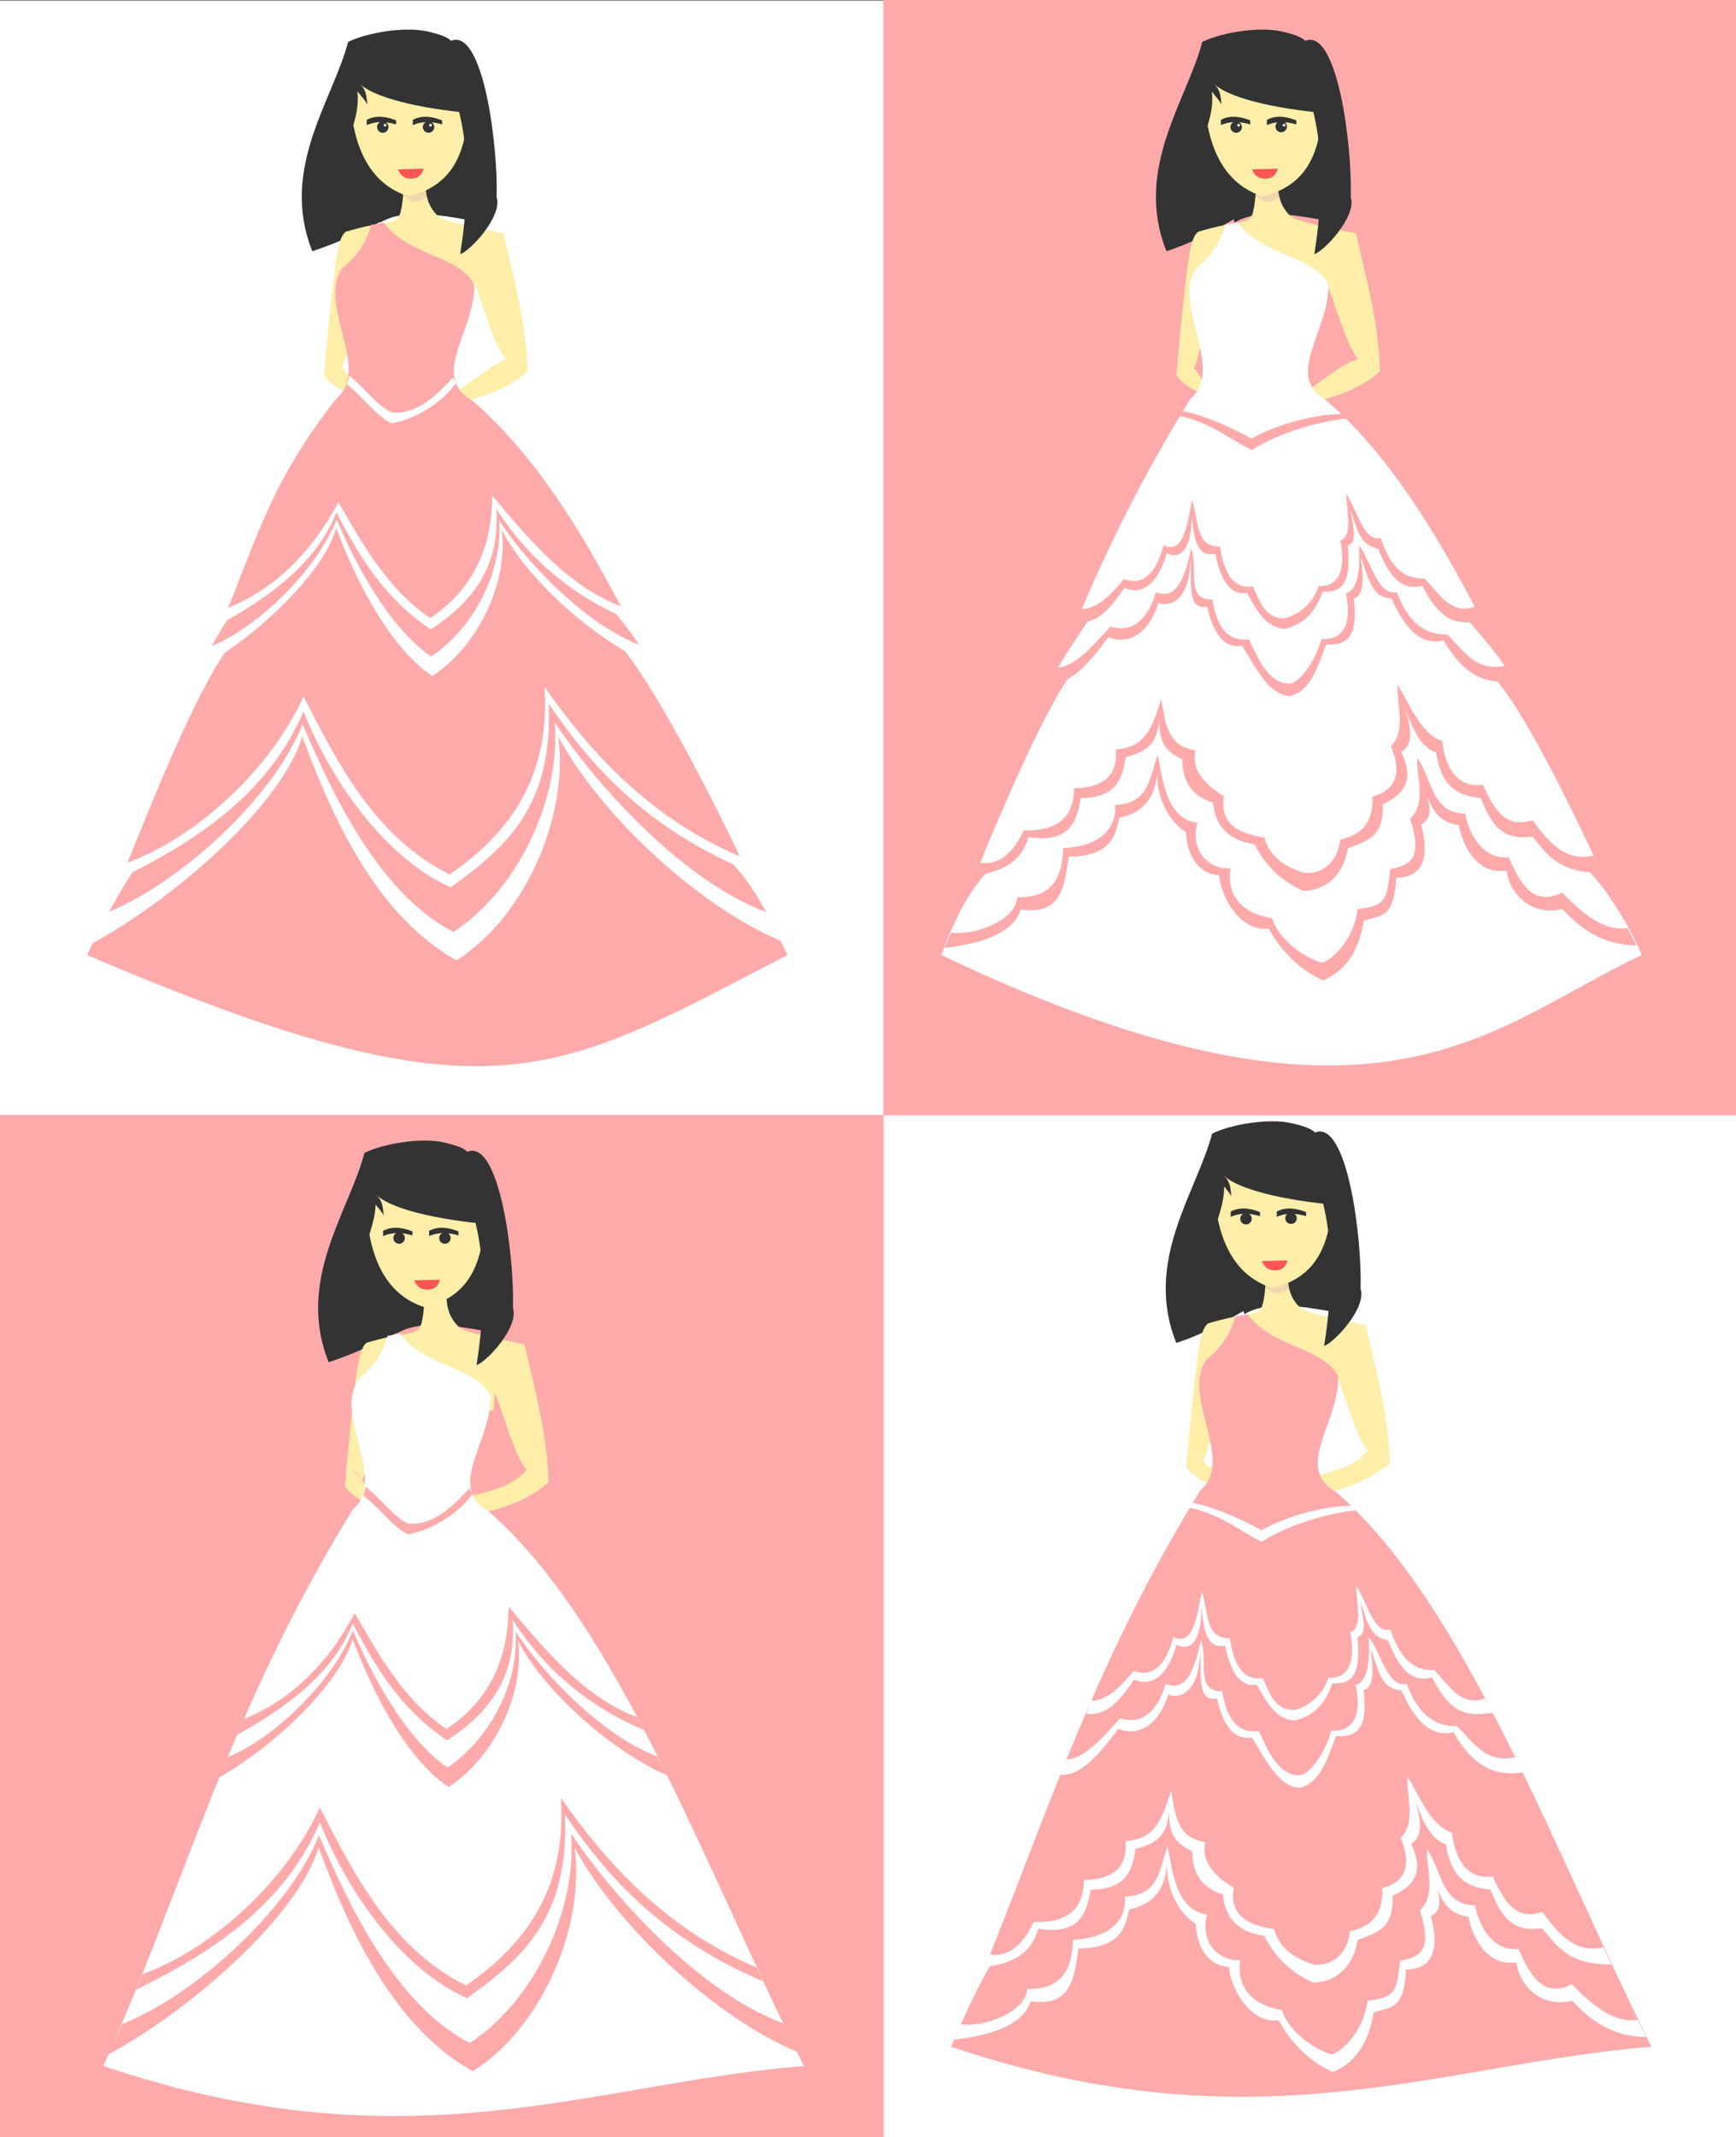 <?xml version="1.0" encoding="UTF-8" standalone="no"?>
<!-- Created with Inkscape (http://www.inkscape.org/) -->

<svg
   xmlns:dc="http://purl.org/dc/elements/1.1/"
   xmlns:cc="http://creativecommons.org/ns#"
   xmlns:rdf="http://www.w3.org/1999/02/22-rdf-syntax-ns#"
   xmlns:svg="http://www.w3.org/2000/svg"
   xmlns="http://www.w3.org/2000/svg"
   xmlns:sodipodi="http://sodipodi.sourceforge.net/DTD/sodipodi-0.dtd"
   xmlns:inkscape="http://www.inkscape.org/namespaces/inkscape"
   width="572.204"
   height="704.27"
   id="svg2"
   version="1.1"
   inkscape:version="0.91 r13725"
   sodipodi:docname="222-1004 desain baju nikah.svg"
   inkscape:export-filename="D:\0. Vexagrafi\vector nesia\mpu\222-1004 desain baju nikah.png"
   inkscape:export-xdpi="233.31561"
   inkscape:export-ydpi="233.31561">
  <rect width="100%" height="100%" fill="#808080" stroke="none"/>
  <defs
     id="defs4" />
  <sodipodi:namedview
     id="base"
     pagecolor="#ffffff"
     bordercolor="#666666"
     borderopacity="1.0"
     inkscape:pageopacity="0.0"
     inkscape:pageshadow="2"
     inkscape:zoom="0.7"
     inkscape:cx="235.66506"
     inkscape:cy="317.40186"
     inkscape:document-units="px"
     inkscape:current-layer="layer1"
     showgrid="false"
     inkscape:window-width="1366"
     inkscape:window-height="706"
     inkscape:window-x="-8"
     inkscape:window-y="-8"
     inkscape:window-maximized="1"
     fit-margin-top="0"
     fit-margin-left="0"
     fit-margin-right="0"
     fit-margin-bottom="0" />
  <g
     inkscape:label="Layer 1"
     inkscape:groupmode="layer"
     id="layer1"
     transform="translate(-96.723,-17.966)">
    <rect
       ry="0"
       y="18.237"
       x="96.723"
       height="703.998"
       width="572.573"
       id="rect3075"
       style="fill:#ffffff;fill-opacity:1;fill-rule:evenodd;stroke:none" />
    <rect
       style="fill:#ffaaaa;fill-opacity:1;fill-rule:evenodd;stroke:none"
       id="rect3222"
       width="281.054"
       height="367.561"
       x="387.873"
       y="17.966"
       ry="0" />
    <path
       style="fill:#333333;stroke:none"
       d="m 493.006,31.789 c -5.045,19.244 -22.677,41.9 -11.799,68.978 19.972,-6.56 27.923,-17.312 38.945,-15.786 l 2.375,-55.22 c -5.571,-3.949 -22.374,-1.59 -29.521,2.028 z"
       id="path3024-7-4"
       inkscape:connector-curvature="0"
       sodipodi:nodetypes="ccccc" />
    <path
       sodipodi:nodetypes="ccccc"
       inkscape:connector-curvature="0"
       id="path3028-9-0"
       d="m 493.344,44.295 c 0.615,20.394 1.573,21.564 10.338,46.978 8.796,-5.305 23.043,-1.625 30.835,-0.546 l -2.019,-50.488 c -5.571,-3.949 -32.007,0.438 -39.154,4.056 z"
       style="fill:#333333;stroke:none" />
    <path
       style="fill:#ffeeaa;fill-opacity:1;stroke:none"
       d="m 511.195,77.842 6.929,-2.197 c -0.725,6.491 0.775,10.553 4.025,13.611 2.089,1.966 18.084,4.828 21.493,5.654 3.382,14.646 7.589,29.777 7.943,45.459 -5.623,5.051 -13.566,8.282 -22.645,10.309 -2.366,1.996 -4.732,3.181 -7.098,4.056 -3.241,0.329 -6.553,0.798 -9.252,0.042 l -4.605,-3.591 c 2.624,-2.849 4.513,-6.131 9.464,-7.605 2.412,0.298 4.798,3.651 7.098,4.732 6.544,-2.875 12.202,-9.547 19.772,-11.998 -4.295,-5.699 -7.001,-16.956 -10.478,-25.518 l -0.338,5.746 -21.631,3.887 -17.744,-7.267 -1.183,-3.718 c -0.406,10.363 1.095,21.848 -2.788,30.165 -0.381,-1.073 -2.053,-2.429 -3.464,-3.295 1.441,0.421 4.947,4.048 6.385,7.041 l 6.458,-0.789 c 3.943,3.111 7.886,5.448 11.829,7.436 l 0.169,4.901 c -3.928,1.281 -8.015,1.53 -12.168,1.352 -1.681,-1.317 -3.669,-2.532 -4.732,-4.056 0,0 1.859,-3.887 1.183,-4.225 -7.267,-0.507 -11.323,-6.253 -11.323,-6.253 0.847,-9.726 1.239,-16.255 3.887,-37.854 0.762,-4.501 1.38,-7.98 3.249,-9.53 1.949,-0.576 5.673,-1.617 9.256,-2.299 4.241,-0.613 7.647,-1.097 8.435,-3.005 1.257,-3.042 1.08,-7.974 1.873,-11.19 z"
       id="path2996-1"
       inkscape:connector-curvature="0"
       sodipodi:nodetypes="cccccccccccccccccccccccccccccccc" />
    <path
       style="fill:#ffffff;stroke:none"
       d="m 504.711,91.319 -4.104,0.776 c -1.486,5.708 -4.727,10.364 -9.399,14.161 -8.723,11.414 9.594,33.368 -2.031,43.019 -16.455,26.696 -27.188,48.802 -37.309,72.68 -0.269,0.634 4.826,-1.689 4.559,-1.055 -2.247,3.608 -10.513,15.255 -12.678,20.655 -0.196,0.488 7.361,-3.273 7.166,-2.785 -8.254,9.393 -24.383,46.679 -32.711,67.507 -0.264,0.65 5.834,-3.24 5.568,-2.589 -8.354,7.584 -13.656,20.713 -16.808,29.013 143.643,68.487 180.543,23.663 230.866,0 -3.314,-8.497 -12.946,-24.498 -19.817,-29.782 -0.377,-0.806 5.879,1.076 5.503,0.268 -9.166,-19.684 -25.592,-53.513 -35.599,-63.249 -0.395,-0.82 6.678,0.99 6.282,0.173 -2.936,-6.059 -11.785,-15.256 -14.517,-18.876 -0.335,-0.65 5.183,0.608 4.846,-0.04 -15.5,-29.842 -30.838,-54.005 -50.421,-71.085 -14.467,-8.179 0.742,-22.984 0.478,-38.239 -4.742,-9.79 -21.62,-9.362 -29.874,-20.553 z"
       id="path3199-7"
       inkscape:connector-curvature="0"
       sodipodi:nodetypes="cccccccccccccccccccccc" />
    <path
       style="fill:#e9c6af;fill-opacity:0.599;stroke:none"
       d="m 510.669,78.436 -0.042,4.225 c 1.297,0.642 2.382,1.773 3.679,1.808 1.492,0.041 2.772,-0.503 4.094,-1.47 l -0.972,-5.661 z"
       id="path3078"
       inkscape:connector-curvature="0"
       sodipodi:nodetypes="cccccc" />
    <path
       style="fill:#ffeeaa;stroke:none"
       d="m 493.542,41.824 39.74,0 c -1.011,16.102 0.593,35.688 -20.308,40.88 -16.863,-5.329 -19.867,-24.182 -19.432,-40.88 z"
       id="path3018-5-9"
       inkscape:connector-curvature="0"
       sodipodi:nodetypes="cccc" />
    <path
       style="fill:#333333;stroke:none"
       d="m 492.269,34.79 c -1.26,10.089 4.317,12.997 7.098,17.575 -0.356,-2.965 -0.399,-4.826 -2.509,-6.76 5.775,5.362 23.711,8.718 39.992,9.942 0.705,-22.456 -19.213,-26.622 -44.58,-20.757 z"
       id="path3022-4-4"
       inkscape:connector-curvature="0"
       sodipodi:nodetypes="ccccc" />
    <path
       style="fill:#ff5555;stroke:none"
       d="m 509.384,73.795 8.513,-0.246 c -0.417,1.476 -1.297,3.275 -4.033,3.28 -2.585,0.068 -3.555,-1.155 -4.48,-3.034 z"
       id="path3053-3-8"
       inkscape:connector-curvature="0"
       sodipodi:nodetypes="cccc" />
    <path
       style="fill:#333333;stroke:none"
       d="m 517.128,28.567 c 17.939,22.87 16.092,52.006 12.826,73.145 3.319,-0.996 14.059,-12.6 11.999,-18.758 0.526,-17.031 -4.438,-55.88 -15.04,-51.543 -1.51,-1.82 -8.907,-3.725 -9.785,-2.844 z"
       id="path3026-2-8"
       inkscape:connector-curvature="0"
       sodipodi:nodetypes="ccccc" />
    <path
       style="fill:#333333;stroke:none"
       d="m 499.138,57.475 c 3.428,-1.874 7.272,-0.801 9.679,0.179 l 0,1.314 c -3.099,-0.875 -6.264,-1.257 -9.679,0.239 z"
       id="path3213-7-2"
       inkscape:connector-curvature="0"
       sodipodi:nodetypes="ccccc" />
    <path
       transform="matrix(0.473,0,0,0.473,322.769,-84.622)"
       sodipodi:type="arc"
       style="fill:#333333;fill-opacity:1;fill-rule:evenodd;stroke:none"
       id="path3215-7-4"
       sodipodi:cx="383.5423"
       sodipodi:cy="305.41751"
       sodipodi:rx="3.9774756"
       sodipodi:ry="3.9774756"
       d="m 387.52,305.418 a 3.977,3.977 0 0 1 -3.977,3.977 3.977,3.977 0 0 1 -3.977,-3.977 3.977,3.977 0 0 1 3.977,-3.977 3.977,3.977 0 0 1 3.977,3.977 z" />
    <path
       sodipodi:nodetypes="ccccc"
       inkscape:connector-curvature="0"
       id="path3217-9-5"
       d="m 514.314,57.475 c 3.428,-1.874 7.272,-0.801 9.679,0.179 l 0,1.314 c -3.099,-0.875 -6.264,-1.257 -9.679,0.239 z"
       style="fill:#333333;stroke:none" />
    <path
       d="m 387.52,305.418 a 3.977,3.977 0 0 1 -3.977,3.977 3.977,3.977 0 0 1 -3.977,-3.977 3.977,3.977 0 0 1 3.977,-3.977 3.977,3.977 0 0 1 3.977,3.977 z"
       sodipodi:ry="3.9774756"
       sodipodi:rx="3.9774756"
       sodipodi:cy="305.41751"
       sodipodi:cx="383.5423"
       id="path3219-3-5"
       style="fill:#333333;fill-opacity:1;fill-rule:evenodd;stroke:none"
       sodipodi:type="arc"
       transform="matrix(0.473,0,0,0.473,337.607,-84.791)" />
    <path
       style="fill:#ffaaaa;stroke:none"
       d="m 486.349,153.438 c 7.579,1.225 18.043,6.31 22.902,9.087 6.657,-3.902 18.891,-7.896 29.559,-8.131 l 2.825,1.434 c -12.842,1.041 -26.534,6.523 -32.205,10.456 -5.295,-2.218 -14.08,-9.663 -24.914,-11.412 z"
       id="path3020"
       inkscape:connector-curvature="0"
       sodipodi:nodetypes="ccccccc" />
    <path
       sodipodi:nodetypes="ccccc"
       inkscape:connector-curvature="0"
       id="path3032"
       d="m 211.467,31.789 c -5.045,19.244 -22.677,41.9 -11.799,68.978 19.972,-6.56 28.401,-15.4 39.423,-13.874 l 1.897,-57.132 c -5.571,-3.949 -22.374,-1.59 -29.521,2.028 z"
       style="fill:#333333;stroke:none" />
    <path
       style="fill:#333333;stroke:none"
       d="m 211.805,44.295 c 0.615,20.394 1.573,21.564 10.338,46.978 8.796,-5.305 23.043,-1.625 30.835,-0.546 l -2.019,-50.488 c -5.571,-3.949 -32.007,0.438 -39.154,4.056 z"
       id="path3034"
       inkscape:connector-curvature="0"
       sodipodi:nodetypes="ccccc" />
    <path
       sodipodi:nodetypes="cccccccccccccccccccccccccccccccc"
       inkscape:connector-curvature="0"
       id="path3848"
       d="m 230.233,77.842 6.929,-2.197 c -0.725,6.491 0.775,10.553 4.025,13.611 2.09,1.966 18.084,4.828 21.493,5.654 3.382,14.646 7.589,29.777 7.943,45.459 -5.623,5.051 -13.566,8.282 -22.645,10.309 -2.366,1.996 -4.732,3.181 -7.098,4.056 -3.241,0.329 -6.553,0.798 -9.252,0.042 l -4.605,-3.591 c 2.624,-2.849 4.513,-6.131 9.464,-7.605 2.412,0.298 4.798,4.158 7.098,5.239 6.533,-2.817 12.47,-8.926 19.772,-12.505 -4.295,-5.699 -7.001,-16.956 -10.478,-25.518 l -0.338,5.746 -21.631,3.887 -17.744,-7.267 -1.183,-3.718 c -0.406,10.363 1.095,21.848 -2.788,30.165 -0.381,-1.073 -2.053,-2.429 -3.464,-3.295 2.072,0.952 5.364,3.851 6.802,6.844 l 6.042,-0.591 c 3.943,3.111 7.886,5.448 11.829,7.436 l 0.169,4.901 c -3.928,1.281 -8.015,1.53 -12.167,1.352 -1.681,-1.317 -3.669,-2.532 -4.732,-4.056 0,0 1.859,-3.887 1.183,-4.225 -7.267,-0.507 -11.323,-6.253 -11.323,-6.253 0.847,-9.726 1.239,-16.255 3.887,-37.854 0.762,-4.501 1.38,-7.98 3.249,-9.53 1.949,-0.576 5.673,-1.617 9.256,-2.299 4.241,-0.613 7.647,-1.097 8.435,-3.005 1.257,-3.042 1.08,-7.974 1.873,-11.19 z"
       style="fill:#ffeeaa;fill-opacity:1;stroke:none" />
    <path
       sodipodi:nodetypes="ccccccccccccccccccccc"
       inkscape:connector-curvature="0"
       id="path3038"
       d="m 223.172,91.319 -4.104,0.776 c -1.486,5.708 -4.727,10.364 -9.399,14.161 -8.723,11.414 9.594,33.368 -2.031,43.019 -22.328,28.382 -26.571,47.532 -36.862,71.654 -0.237,0.555 3.59,-1.997 3.355,-1.443 -2.366,1.706 -7.903,11.397 -9.695,15.816 -0.453,1.116 8.418,-5.655 7.97,-4.54 -11.943,16.434 -26.066,52.953 -35.235,75.322 -0.2,0.489 5.096,-3.085 4.894,-2.596 -2.732,2.195 -13.354,21.882 -16.64,29.215 133.258,56.961 153.432,39.992 230.866,0 -3.974,-7.998 -10.349,-23.283 -20.554,-32.511 -0.363,-0.776 6.371,3.263 6.009,2.486 -9.839,-21.094 -29.468,-59.144 -40.394,-71.715 -0.485,-0.999 9.676,5.863 9.19,4.869 -2.479,-5.065 -9.29,-14.285 -12.751,-17.665 -0.249,-0.482 5.163,2.67 4.914,2.19 -15.478,-29.783 -30.583,-53.191 -50.136,-70.244 -14.467,-8.179 0.742,-22.984 0.478,-38.239 -4.742,-9.79 -21.62,-9.362 -29.874,-20.553 z"
       style="fill:#ffaaaa;stroke:none" />
    <path
       sodipodi:nodetypes="cccccc"
       inkscape:connector-curvature="0"
       id="path3995"
       d="m 229.602,78.436 -0.042,4.225 c 1.297,0.642 2.382,1.773 3.679,1.808 1.492,0.041 2.772,-0.503 4.094,-1.47 l -0.972,-5.661 z"
       style="fill:#e9c6af;fill-opacity:0.599;stroke:none" />
    <path
       sodipodi:nodetypes="cccc"
       inkscape:connector-curvature="0"
       id="path3040"
       d="m 212.003,41.824 39.74,0 c -1.011,16.102 0.593,35.688 -20.308,40.88 -16.863,-5.329 -19.867,-24.182 -19.432,-40.88 z"
       style="fill:#ffeeaa;stroke:none" />
    <path
       sodipodi:nodetypes="ccccc"
       inkscape:connector-curvature="0"
       id="path3042"
       d="m 210.73,34.79 c -1.26,10.089 4.317,12.997 7.098,17.575 -0.356,-2.965 -0.399,-4.826 -2.509,-6.76 5.775,5.362 23.711,8.718 39.992,9.942 0.705,-22.456 -19.213,-26.622 -44.58,-20.757 z"
       style="fill:#333333;stroke:none" />
    <path
       sodipodi:nodetypes="cccc"
       inkscape:connector-curvature="0"
       id="path3044"
       d="m 227.845,73.795 8.513,-0.246 c -0.417,1.476 -1.297,3.275 -4.033,3.28 -2.585,0.068 -3.555,-1.155 -4.48,-3.034 z"
       style="fill:#ff5555;stroke:none" />
    <path
       sodipodi:nodetypes="ccccc"
       inkscape:connector-curvature="0"
       id="path3046"
       d="m 235.589,28.567 c 17.939,22.87 16.092,52.006 12.826,73.145 3.319,-0.996 14.059,-12.6 11.999,-18.758 0.526,-17.031 -4.438,-55.88 -15.04,-51.543 -1.51,-1.82 -8.907,-3.725 -9.785,-2.844 z"
       style="fill:#333333;stroke:none" />
    <path
       sodipodi:nodetypes="ccccc"
       inkscape:connector-curvature="0"
       id="path3048"
       d="m 217.599,57.475 c 3.428,-1.874 7.272,-0.801 9.679,0.179 l 0,1.314 c -3.099,-0.875 -6.264,-1.257 -9.679,0.239 z"
       style="fill:#333333;stroke:none" />
    <path
       d="m 387.52,305.418 a 3.977,3.977 0 0 1 -3.977,3.977 3.977,3.977 0 0 1 -3.977,-3.977 3.977,3.977 0 0 1 3.977,-3.977 3.977,3.977 0 0 1 3.977,3.977 z"
       sodipodi:ry="3.9774756"
       sodipodi:rx="3.9774756"
       sodipodi:cy="305.41751"
       sodipodi:cx="383.5423"
       id="path3050"
       style="fill:#333333;fill-opacity:1;fill-rule:evenodd;stroke:none"
       sodipodi:type="arc"
       transform="matrix(0.473,0,0,0.473,41.475,-84.622)" />
    <path
       style="fill:#333333;stroke:none"
       d="m 232.775,57.475 c 3.428,-1.874 7.272,-0.801 9.679,0.179 l 0,1.314 c -3.099,-0.875 -6.264,-1.257 -9.679,0.239 z"
       id="path3052"
       inkscape:connector-curvature="0"
       sodipodi:nodetypes="ccccc" />
    <path
       transform="matrix(0.473,0,0,0.473,56.566,-84.622)"
       sodipodi:type="arc"
       style="fill:#333333;fill-opacity:1;fill-rule:evenodd;stroke:none"
       id="path3054"
       sodipodi:cx="383.5423"
       sodipodi:cy="305.41751"
       sodipodi:rx="3.9774756"
       sodipodi:ry="3.9774756"
       d="m 387.52,305.418 a 3.977,3.977 0 0 1 -3.977,3.977 3.977,3.977 0 0 1 -3.977,-3.977 3.977,3.977 0 0 1 3.977,-3.977 3.977,3.977 0 0 1 3.977,3.977 z" />
    <path
       sodipodi:nodetypes="ccccccc"
       inkscape:connector-curvature="0"
       id="path3056"
       d="m 211.895,141.788 c 4.552,3.614 9.592,10.337 14.026,12.129 8.95,0.747 15.44,-6.687 20.093,-11.511 l 1.028,1.772 c -4.652,6.729 -14.097,12.232 -21.286,13.264 -4.547,-1.933 -9.303,-8.668 -14.618,-12.699 z"
       style="fill:#ffffff;stroke:none" />
    <path
       sodipodi:nodetypes="ccccccccccc"
       inkscape:connector-curvature="0"
       id="path3062"
       d="m 171.588,218.444 c 15.656,-6.398 27.775,-18.22 36.671,-34.982 8.249,14.283 16.303,28.731 30.25,38.192 13.539,-8.981 20.429,-22.395 20.448,-40.389 12.548,14.916 25.037,29.934 42.417,36.502 l 2.197,4.225 c -17.421,-7.396 -32.147,-19.028 -43.262,-36.333 1.284,18.285 -7.159,30.432 -21.631,39.713 -15.117,-10.048 -23.529,-24.041 -31.095,-38.53 -6.178,15.862 -20.64,27.085 -38.023,36.671 z"
       style="fill:#ffffff;stroke:none" />
    <path
       sodipodi:nodetypes="ccccccccccc"
       inkscape:connector-curvature="0"
       id="path3064"
       d="m 138.296,302.433 c 23.377,-8.451 47.621,-31.052 58.472,-54.923 11.06,21.561 23.359,46.263 48.163,58.641 20.96,-14.395 33.143,-33.241 31.264,-61.851 14.071,20.198 33.983,43.075 64.555,55.937 l 2.028,4.563 c -34.485,-14.822 -51.665,-35.205 -65.231,-54.923 1.457,33.603 -13.551,47.039 -32.278,60.499 -20.52,-9.103 -38.714,-33.327 -48.501,-57.965 -11.365,26.632 -34.382,42.318 -60.499,55.092 z"
       style="fill:#ffffff;stroke:none" />
    <path
       style="fill:#ffaaaa;stroke:none"
       d="m 419.666,302.264 c 6.289,1.026 10.945,-3.119 14.533,-10.647 9.618,0.259 16.372,-2.891 16.561,-13.857 9.025,-0.225 14.558,-3.624 13.688,-12.843 10.448,-0.388 12.447,-8.755 15.04,-16.561 1.348,7.421 1.723,15.559 11.323,16.899 -1.55,6.715 3.312,11.427 9.295,15.04 -1.387,9.482 4.87,12.28 13.35,13.688 1.817,6.463 6.879,9.682 13.181,11.661 5.504,0.525 11,-3.172 11.829,-10.985 8.72,-1.888 10.895,-7.375 10.647,-14.195 7.44,-2.057 9.907,-7.296 6.084,-16.561 5.116,-5.242 1.887,-13.266 2.197,-20.11 4.477,6.617 6.978,15.457 14.702,18.42 1.108,9.62 5.593,15.505 13.35,14.364 3.533,7.304 7.135,14.885 16.392,11.661 5.583,7.614 11.025,13.833 20.11,11.661 l 2.704,5.746 c -14.094,-0.096 -17.711,-5.7 -22.814,-11.998 -10.818,1.722 -14.017,-5.348 -17.068,-12.674 -10.168,-0.915 -13.328,-6.51 -14.702,-15.04 -5.989,-1.676 -8.836,-11.105 -10.647,-15.716 2.63,7.512 3.258,13.422 -0.845,15.547 4.853,10.15 0.194,14.211 -6.084,17.237 0.51,11.355 -5.945,12.263 -11.492,14.533 -1.287,7.828 -6.207,13.857 -14.702,14.026 -6.203,-2.79 -12.052,-7.306 -16.054,-15.378 -8.393,-1.183 -12.956,-5.746 -13.688,-13.688 -7.772,-2.407 -9.991,-7.753 -10.14,-14.195 -3.706,-2.165 -7.815,-3.523 -7.605,-13.519 -0.446,5.297 -1.267,10.468 -10.985,12.674 -1.206,6.757 -2.647,13.374 -14.871,13.519 -1.298,8.07 -3.946,14.99 -17.237,12.843 -2.56,9.088 -9.699,11.562 -17.615,12.615 z"
       id="path3070"
       inkscape:connector-curvature="0"
       sodipodi:nodetypes="ccccccccccccccccccccccccccccccccccc" />
    <path
       sodipodi:nodetypes="ccccccccccccccccccccccccccccccccccc"
       inkscape:connector-curvature="0"
       id="path3072"
       d="m 410.196,325.319 c 6.755,1.026 21.22,-3.457 21.863,-11.661 10.331,0.259 14.882,-5.257 15.085,-16.223 9.694,-0.225 18.003,-4.976 17.069,-14.195 11.223,-0.388 11.342,-8.755 14.127,-16.561 1.448,7.421 2.696,21.135 13.007,22.476 -2.343,9.089 3.469,15.285 10.998,15.04 -1.49,9.482 4.555,14.984 13.664,16.392 1.952,6.463 9.755,12.724 16.524,14.702 5.574,-2.348 10.802,-9.932 11.692,-17.744 9.581,-0.966 9.61,-3.528 10.76,-13.181 7.91,-1.403 10.305,-4.612 6.535,-16.561 5.495,-5.242 2.027,-13.266 2.36,-20.11 4.809,6.617 4.622,18.329 15.792,18.42 1.861,9.495 7.665,15.197 14.34,14.364 3.662,8.446 8.014,16.437 17.607,11.661 7.012,7.209 14.109,12.928 21.601,11.661 l 2.904,5.746 c -11.907,-0.275 -18.371,-5.761 -24.505,-11.998 -10.494,2.522 -17.401,-5.368 -18.334,-12.674 -8.869,1.438 -14.013,-6.566 -15.792,-15.04 -9.475,-1 -10.336,-10.767 -12.281,-15.378 2.825,7.512 4.345,13.084 -0.063,15.209 3.251,12.439 -0.536,17.586 -8.225,17.575 -0.67,13.476 -4.927,12.223 -10.653,14.195 -1.383,7.828 -4.47,15.885 -13.426,19.603 -6.662,-2.79 -13.622,-8.996 -17.92,-17.068 -9.015,1.183 -15.606,-9.633 -16.393,-17.575 -7.503,-0.379 -10.732,-7.753 -10.891,-14.195 -3.98,-2.165 -9.746,-9.607 -9.52,-19.603 -0.479,5.297 -2.036,12.665 -12.475,14.871 -1.295,6.757 -3.519,12.698 -16.65,12.843 -1.394,8.07 -1.535,19.552 -15.811,17.406 -2.75,9.088 -16.615,11.621 -25.118,12.674 z"
       style="fill:#ffaaaa;stroke:none" />
    <path
       style="fill:#ffaaaa;stroke:none"
       d="m 452.97,218.743 c 5.539,-0.112 9.935,-4.79 14.22,-9.918 5.709,2.249 10.502,-1.254 13.025,-11.113 6.464,2.921 7.638,-6.047 9.44,-14.937 2.187,6.856 1.096,15.542 9.201,15.295 1.234,8.6 4.238,14.077 10.874,13.145 2.228,5.161 4.124,10.752 10.516,10.516 0,0 8.126,-1.673 11.113,-10.635 6.888,0.453 9.006,-5.864 7.17,-14.937 4.193,-1.583 2.147,-9.404 1.912,-15.415 3.665,5.227 5.71,16.011 11.352,14.459 3.542,10.85 8.697,13.632 14.459,13.384 4.954,5.15 8.77,12.202 16.61,9.321 l 2.987,4.66 c -8.378,1.359 -13.967,0.981 -20.314,-11.591 -8.701,2.491 -12.33,-6.99 -14.579,-12.189 -6.512,-1.202 -7.044,-7.587 -9.082,-12.667 0.623,4.738 2.604,10.738 -0.956,11.591 0.768,8.576 0.413,16.027 -8.245,15.176 -2.275,6.605 -5.931,10.682 -12.308,12.308 -6.618,-0.241 -9.421,-6.377 -12.667,-11.83 -5.558,0.93 -8.654,-4.295 -10.396,-12.906 -6.234,1.369 -7.161,-5.52 -7.767,-12.906 -0.088,15.307 -6.055,13.906 -8.245,12.667 -3.263,11.578 -9.141,13.706 -13.981,11.472 -5.09,7.64 -9.409,11.993 -15.773,11.352 z"
       id="path3074"
       inkscape:connector-curvature="0"
       sodipodi:nodetypes="ccccccccccccccccccccccccccc" />
    <path
       sodipodi:nodetypes="ccccccccccccccccccccccccccc"
       inkscape:connector-curvature="0"
       id="path3076"
       d="m 445.119,237.982 c 6.14,-0.112 12.893,-8.442 17.643,-13.57 6.329,2.249 12.149,-1.423 14.946,-11.282 7.166,2.921 9.65,-5.54 11.648,-14.43 2.424,6.856 -1.996,17.062 6.989,16.816 1.368,8.6 4.698,14.077 12.054,13.145 2.47,5.161 6.261,14.808 13.347,14.571 2.206,0.193 7.622,-4.994 10.629,-14.691 7.636,0.453 9.983,-5.864 7.948,-14.937 4.648,-1.583 4.577,-9.911 4.316,-15.922 4.063,5.227 6.245,16.94 12.5,15.388 3.926,10.85 10.148,14.224 16.535,13.975 5.491,5.15 9.351,12.523 19.305,10.239 l 2.44,5.021 c -8.095,1.282 -15.842,-1.01 -22.878,-13.293 -9.646,2.491 -14.682,-8.595 -17.175,-13.794 -7.219,-0.188 -7.893,-8.601 -10.152,-13.681 0.691,4.738 1.704,12.766 -2.243,13.619 0.852,8.576 0.458,16.027 -9.14,15.176 -2.522,6.605 -4.885,15.413 -11.954,17.04 -7.336,-0.241 -12.134,-11.109 -15.731,-16.562 -6.162,0.93 -9.594,-4.295 -11.525,-12.906 -6.911,1.369 -4.896,-8.393 -5.568,-15.778 -0.098,15.307 -8.064,15.765 -10.492,14.526 -3.617,11.578 -11.147,13.537 -16.512,11.303 -5.643,7.64 -12.182,15.805 -19.237,15.164 z"
       style="fill:#ffaaaa;stroke:none" />
    <path
       style="fill:#ffffff;stroke:none"
       d="m 166.349,230.949 c 15.656,-6.398 34.872,-25.233 41.319,-41.826 5.798,13.945 17.232,35.744 31.179,45.206 13.539,-8.981 23.724,-27.549 22.392,-44.868 9.928,15.17 29.177,34.581 46.558,41.15 l 3.718,6.422 c -17.421,-7.396 -40.259,-26.886 -49.43,-44.445 2.298,18.031 -8.426,38.882 -22.899,48.163 -15.117,-10.048 -26.401,-34.603 -31.602,-48.754 -4.488,15.355 -26.893,36.126 -44.276,45.713 z"
       id="path3850"
       inkscape:connector-curvature="0"
       sodipodi:nodetypes="ccccccccccc" />
    <path
       sodipodi:nodetypes="ccccccccccc"
       inkscape:connector-curvature="0"
       id="path3852"
       d="m 131.631,318.873 c 23.937,-9.534 54.99,-37.483 64.846,-62.21 8.865,20.781 24.554,55.537 49.702,68.442 20.7,-13.384 35.436,-43.206 33.398,-69.013 15.18,22.606 43.295,52.728 69.868,62.517 l 4.728,9.45 c -26.636,-11.022 -59.401,-41.141 -73.424,-67.308 3.513,26.87 -11.449,59.854 -33.576,73.685 -28.609,-15.93 -42.875,-52.641 -50.826,-73.73 -6.862,22.882 -42.79,53.955 -69.368,68.241 z"
       style="fill:#ffffff;stroke:none" />
    <rect
       style="fill:#ffaaaa;fill-opacity:1;fill-rule:evenodd;stroke:none"
       id="rect3222-1"
       width="291.245"
       height="336.808"
       x="96.723"
       y="385.428"
       ry="0" />
    <path
       style="fill:#333333;stroke:none"
       d="m 496.24,391.573 c -5.045,19.244 -22.677,41.9 -11.799,68.978 19.972,-6.56 27.923,-17.312 38.945,-15.786 l 2.375,-55.22 c -5.571,-3.949 -22.374,-1.59 -29.521,2.028 z"
       id="path3024-7-4-7"
       inkscape:connector-curvature="0"
       sodipodi:nodetypes="ccccc" />
    <path
       sodipodi:nodetypes="ccccc"
       inkscape:connector-curvature="0"
       id="path3028-9-0-4"
       d="m 496.578,404.079 c 0.615,20.394 1.573,21.564 10.338,46.978 8.796,-5.305 23.043,-1.625 30.835,-0.546 l -2.019,-50.488 c -5.571,-3.949 -32.007,0.438 -39.154,4.056 z"
       style="fill:#333333;stroke:none" />
    <path
       style="fill:#ffeeaa;fill-opacity:1;stroke:none"
       d="m 514.429,437.625 6.929,-2.197 c -0.725,6.491 0.775,10.553 4.025,13.611 2.089,1.966 18.084,4.828 21.493,5.654 3.382,14.646 7.589,29.777 7.943,45.459 -5.623,5.051 -13.566,8.282 -22.645,10.309 -2.366,1.996 -4.732,3.181 -7.098,4.056 -3.241,0.329 -6.553,0.798 -9.252,0.042 l -4.605,-3.591 c 2.624,-2.849 4.513,-6.131 9.464,-7.605 2.412,0.298 4.798,0.778 7.098,1.859 6.7,-2.494 13.885,-2.566 19.772,-9.126 -4.295,-5.699 -7.001,-16.956 -10.478,-25.518 l -0.338,5.746 -21.631,3.887 -17.744,-7.267 -1.183,-3.718 c -0.406,10.363 1.095,21.848 -2.788,30.165 -0.381,-1.073 -2.053,-2.429 -3.464,-3.295 1.65,1.586 3.125,2.076 4.563,5.07 l 8.281,1.183 c 3.943,3.111 7.886,5.448 11.829,7.436 l 0.169,4.901 c -3.928,1.281 -8.015,1.53 -12.168,1.352 -1.681,-1.317 -3.669,-2.532 -4.732,-4.056 0,0 1.859,-3.887 1.183,-4.225 -7.267,-0.507 -11.323,-6.253 -11.323,-6.253 0.847,-9.726 1.239,-16.255 3.887,-37.854 0.762,-4.501 1.38,-7.98 3.249,-9.531 1.949,-0.576 5.673,-1.617 9.256,-2.299 4.241,-0.613 7.647,-1.097 8.435,-3.005 1.257,-3.042 1.08,-7.974 1.873,-11.19 z"
       id="path2996-1-0"
       inkscape:connector-curvature="0"
       sodipodi:nodetypes="cccccccccccccccccccccccccccccccc" />
    <path
       style="fill:#ffaaaa;stroke:none"
       d="m 507.946,451.102 -4.104,0.776 c -1.486,5.708 -4.727,10.364 -9.399,14.161 -8.723,11.414 9.594,33.368 -2.031,43.019 -20.57,33.373 -34.334,64.193 -46.442,94.392 -0.196,0.488 -0.391,0.976 -0.586,1.464 -8.17,20.452 -15.618,40.634 -23.946,61.146 -0.264,0.65 2.01,-1.089 1.744,-0.438 -4.807,8.091 -9.387,18.626 -12.984,26.862 100.986,34.112 160.978,5.618 230.866,0 -32.877,-66.167 -61.466,-145.735 -103.723,-182.59 -14.467,-8.179 0.742,-22.984 0.478,-38.239 -4.742,-9.79 -21.62,-9.362 -29.874,-20.553 z"
       id="path3199-7-9"
       inkscape:connector-curvature="0"
       sodipodi:nodetypes="ccccssccccccc" />
    <path
       style="fill:#e9c6af;fill-opacity:0.599;stroke:none"
       d="m 513.903,438.219 -0.042,4.225 c 1.297,0.642 2.382,1.773 3.679,1.808 1.492,0.041 2.772,-0.503 4.094,-1.47 l -0.972,-5.661 z"
       id="path3078-4"
       inkscape:connector-curvature="0"
       sodipodi:nodetypes="cccccc" />
    <path
       style="fill:#ffeeaa;stroke:none"
       d="m 496.777,401.608 39.74,0 c -1.011,16.102 0.593,35.688 -20.308,40.88 -16.863,-5.329 -19.867,-24.182 -19.432,-40.88 z"
       id="path3018-5-9-8"
       inkscape:connector-curvature="0"
       sodipodi:nodetypes="cccc" />
    <path
       style="fill:#333333;stroke:none"
       d="m 495.503,394.574 c -1.26,10.089 4.317,12.997 7.098,17.575 -0.356,-2.965 -0.399,-4.826 -2.509,-6.76 5.775,5.362 23.711,8.718 39.992,9.942 0.705,-22.456 -19.213,-26.622 -44.58,-20.757 z"
       id="path3022-4-4-8"
       inkscape:connector-curvature="0"
       sodipodi:nodetypes="ccccc" />
    <path
       style="fill:#ff5555;stroke:none"
       d="m 512.618,433.578 8.513,-0.246 c -0.417,1.476 -1.297,3.275 -4.033,3.28 -2.585,0.068 -3.555,-1.155 -4.48,-3.034 z"
       id="path3053-3-8-2"
       inkscape:connector-curvature="0"
       sodipodi:nodetypes="cccc" />
    <path
       style="fill:#333333;stroke:none"
       d="m 520.362,388.35 c 17.939,22.87 16.092,52.006 12.826,73.145 3.319,-0.996 14.059,-12.6 11.999,-18.758 0.526,-17.031 -4.438,-55.88 -15.04,-51.543 -1.51,-1.82 -8.907,-3.725 -9.785,-2.844 z"
       id="path3026-2-8-4"
       inkscape:connector-curvature="0"
       sodipodi:nodetypes="ccccc" />
    <path
       style="fill:#333333;stroke:none"
       d="m 502.372,417.259 c 3.428,-1.874 7.272,-0.801 9.679,0.179 l 0,1.314 c -3.099,-0.875 -6.264,-1.257 -9.679,0.239 z"
       id="path3213-7-2-5"
       inkscape:connector-curvature="0"
       sodipodi:nodetypes="ccccc" />
    <path
       transform="matrix(0.473,0,0,0.473,326.003,275.161)"
       sodipodi:type="arc"
       style="fill:#333333;fill-opacity:1;fill-rule:evenodd;stroke:none"
       id="path3215-7-4-5"
       sodipodi:cx="383.5423"
       sodipodi:cy="305.41751"
       sodipodi:rx="3.9774756"
       sodipodi:ry="3.9774756"
       d="m 387.52,305.418 a 3.977,3.977 0 0 1 -3.977,3.977 3.977,3.977 0 0 1 -3.977,-3.977 3.977,3.977 0 0 1 3.977,-3.977 3.977,3.977 0 0 1 3.977,3.977 z" />
    <path
       sodipodi:nodetypes="ccccc"
       inkscape:connector-curvature="0"
       id="path3217-9-5-1"
       d="m 517.548,417.259 c 3.428,-1.874 7.272,-0.801 9.679,0.179 l 0,1.314 c -3.099,-0.875 -6.264,-1.257 -9.679,0.239 z"
       style="fill:#333333;stroke:none" />
    <path
       d="m 387.52,305.418 a 3.977,3.977 0 0 1 -3.977,3.977 3.977,3.977 0 0 1 -3.977,-3.977 3.977,3.977 0 0 1 3.977,-3.977 3.977,3.977 0 0 1 3.977,3.977 z"
       sodipodi:ry="3.9774756"
       sodipodi:rx="3.9774756"
       sodipodi:cy="305.41751"
       sodipodi:cx="383.5423"
       id="path3219-3-5-7"
       style="fill:#333333;fill-opacity:1;fill-rule:evenodd;stroke:none"
       sodipodi:type="arc"
       transform="matrix(0.473,0,0,0.473,340.841,274.992)" />
    <path
       style="fill:#ffffff;stroke:none"
       d="m 489.583,513.222 c 7.579,1.225 18.043,6.31 22.902,9.087 6.657,-3.902 18.891,-7.896 29.559,-8.131 l 2.825,1.434 c -12.842,1.041 -26.534,6.523 -32.205,10.456 -5.295,-2.218 -14.08,-9.663 -24.914,-11.412 z"
       id="path3020-1"
       inkscape:connector-curvature="0"
       sodipodi:nodetypes="ccccccc" />
    <path
       style="fill:#ffffff;stroke:none"
       d="m 422.9,662.048 c 6.289,1.026 10.945,-3.119 14.533,-10.647 9.618,0.259 16.372,-2.891 16.561,-13.857 9.025,-0.225 14.558,-3.624 13.688,-12.843 10.448,-0.388 12.447,-8.755 15.04,-16.561 1.348,7.421 1.723,15.559 11.323,16.899 -1.55,6.715 3.312,11.427 9.295,15.04 -1.387,9.482 4.87,12.28 13.35,13.688 1.817,6.463 6.879,9.682 13.181,11.661 5.504,0.525 11,-3.172 11.829,-10.985 8.72,-1.888 10.895,-7.375 10.647,-14.195 7.44,-2.057 9.907,-7.296 6.084,-16.561 5.116,-5.242 1.887,-13.266 2.197,-20.11 4.477,6.617 6.978,15.457 14.702,18.42 1.108,9.62 5.593,15.505 13.35,14.364 3.533,7.304 7.135,14.885 16.392,11.661 5.583,7.614 11.025,13.833 20.11,11.66 l 2.704,5.746 c -14.094,-0.096 -17.711,-5.7 -22.814,-11.999 -10.818,1.722 -14.017,-5.348 -17.068,-12.674 -10.168,-0.915 -13.328,-6.51 -14.702,-15.04 -5.989,-1.676 -8.836,-11.105 -10.647,-15.716 2.63,7.512 3.258,13.422 -0.845,15.547 4.853,10.15 0.194,14.211 -6.084,17.237 0.51,11.355 -5.945,12.263 -11.492,14.533 -1.287,7.828 -6.207,13.857 -14.702,14.026 -6.203,-2.79 -12.052,-7.306 -16.054,-15.378 -8.393,-1.183 -12.956,-5.746 -13.688,-13.688 -7.772,-2.407 -9.991,-7.753 -10.14,-14.195 -3.706,-2.165 -7.815,-3.523 -7.605,-13.519 -0.446,5.297 -1.267,10.468 -10.985,12.674 -1.206,6.757 -2.647,13.374 -14.871,13.519 -1.298,8.07 -3.946,14.99 -17.237,12.843 -2.56,9.088 -9.699,11.562 -17.615,12.615 z"
       id="path3070-1"
       inkscape:connector-curvature="0"
       sodipodi:nodetypes="ccccccccccccccccccccccccccccccccccc" />
    <path
       sodipodi:nodetypes="ccccccccccccccccccccccccccccccccccc"
       inkscape:connector-curvature="0"
       id="path3072-5"
       d="m 413.431,685.102 c 6.755,1.026 21.22,-3.457 21.863,-11.66 10.331,0.259 14.882,-5.257 15.085,-16.223 9.694,-0.225 18.003,-4.976 17.069,-14.195 11.223,-0.388 11.342,-8.755 14.127,-16.561 1.448,7.421 2.696,21.135 13.007,22.476 -2.343,9.089 3.469,15.285 10.998,15.04 -1.49,9.482 4.555,14.984 13.664,16.392 1.952,6.463 9.755,12.724 16.524,14.702 5.574,-2.348 10.802,-9.932 11.692,-17.744 9.581,-0.967 9.61,-3.528 10.76,-13.181 7.91,-1.403 10.305,-4.612 6.535,-16.561 5.495,-5.242 2.027,-13.266 2.36,-20.11 4.809,6.617 4.622,18.33 15.792,18.42 1.861,9.495 7.665,15.197 14.34,14.364 3.662,8.446 8.014,16.437 17.607,11.661 7.012,7.209 14.109,12.928 21.601,11.66 l 2.904,5.746 c -11.907,-0.275 -18.371,-5.761 -24.505,-11.998 -10.494,2.522 -17.401,-5.368 -18.334,-12.675 -8.869,1.438 -14.013,-6.566 -15.792,-15.04 -9.475,-1 -10.336,-10.767 -12.281,-15.378 2.825,7.512 4.345,13.084 -0.063,15.209 3.251,12.439 -0.536,17.586 -8.225,17.575 -0.67,13.476 -4.927,12.223 -10.653,14.195 -1.383,7.829 -4.47,15.885 -13.426,19.603 -6.662,-2.79 -13.622,-8.996 -17.92,-17.068 -9.015,1.183 -15.606,-9.633 -16.393,-17.575 -7.503,-0.379 -10.732,-7.753 -10.891,-14.195 -3.98,-2.165 -9.746,-9.607 -9.52,-19.603 -0.479,5.297 -2.036,12.665 -12.475,14.871 -1.295,6.757 -3.519,12.698 -16.65,12.843 -1.394,8.07 -1.535,19.552 -15.811,17.406 -2.75,9.088 -16.615,11.621 -25.118,12.674 z"
       style="fill:#ffffff;stroke:none" />
    <path
       style="fill:#ffffff;stroke:none"
       d="m 456.204,578.526 c 5.539,-0.112 9.935,-4.79 14.22,-9.918 5.709,2.249 10.502,-1.254 13.025,-11.113 6.464,2.921 7.638,-6.047 9.44,-14.937 2.187,6.856 1.096,15.542 9.201,15.296 1.234,8.6 4.238,14.077 10.874,13.145 2.228,5.161 4.124,10.752 10.516,10.516 0,0 8.126,-1.673 11.113,-10.635 6.888,0.453 9.006,-5.864 7.17,-14.937 4.193,-1.583 2.147,-9.404 1.912,-15.415 3.665,5.227 5.71,16.011 11.352,14.459 3.542,10.85 8.697,13.632 14.459,13.384 4.954,5.15 8.77,12.202 16.61,9.321 l 2.987,4.66 c -8.378,1.359 -13.967,0.981 -20.314,-11.591 -8.701,2.491 -12.33,-6.99 -14.579,-12.189 -6.512,-1.202 -7.044,-7.587 -9.082,-12.667 0.623,4.738 2.604,10.738 -0.956,11.591 0.768,8.576 0.413,16.028 -8.245,15.176 -2.275,6.605 -5.931,10.682 -12.308,12.308 -6.618,-0.241 -9.421,-6.377 -12.667,-11.83 -5.558,0.93 -8.654,-4.295 -10.396,-12.906 -6.234,1.368 -7.161,-5.52 -7.767,-12.906 -0.088,15.307 -6.055,13.906 -8.245,12.667 -3.263,11.578 -9.141,13.706 -13.981,11.472 -5.09,7.64 -9.409,11.993 -15.773,11.352 z"
       id="path3074-2"
       inkscape:connector-curvature="0"
       sodipodi:nodetypes="ccccccccccccccccccccccccccc" />
    <path
       sodipodi:nodetypes="ccccccccccccccccccccccccccc"
       inkscape:connector-curvature="0"
       id="path3076-7"
       d="m 448.353,597.765 c 6.14,-0.112 12.893,-8.442 17.643,-13.57 6.329,2.249 12.149,-1.423 14.946,-11.282 7.166,2.921 9.65,-5.54 11.648,-14.43 2.424,6.856 -1.996,17.062 6.989,16.816 1.368,8.6 4.698,14.077 12.054,13.145 2.47,5.161 6.261,14.808 13.347,14.571 2.206,0.193 7.622,-4.994 10.629,-14.691 7.636,0.453 9.983,-5.864 7.948,-14.937 4.648,-1.583 4.577,-9.911 4.316,-15.922 4.063,5.227 6.245,16.94 12.5,15.388 3.926,10.85 10.148,14.224 16.535,13.975 5.491,5.15 9.351,12.523 19.305,10.239 l 2.44,5.021 c -8.095,1.282 -15.842,-1.01 -22.878,-13.293 -9.646,2.491 -14.682,-8.595 -17.175,-13.794 -7.219,-0.188 -7.893,-8.601 -10.152,-13.681 0.691,4.738 1.704,12.766 -2.243,13.619 0.852,8.576 0.458,16.027 -9.14,15.176 -2.522,6.605 -4.885,15.413 -11.954,17.04 -7.336,-0.241 -12.134,-11.109 -15.731,-16.562 -6.162,0.93 -9.594,-4.295 -11.525,-12.906 -6.911,1.369 -4.896,-8.393 -5.568,-15.778 -0.098,15.307 -8.064,15.765 -10.492,14.525 -3.617,11.578 -11.147,13.537 -16.512,11.303 -5.643,7.64 -12.182,15.805 -19.237,15.164 z"
       style="fill:#ffffff;stroke:none" />
    <path
       sodipodi:nodetypes="ccccc"
       inkscape:connector-curvature="0"
       id="path3032-1"
       d="m 216.855,397.925 c -5.045,19.244 -22.677,41.9 -11.799,68.978 19.972,-6.56 28.401,-15.4 39.423,-13.874 l 1.897,-57.132 c -5.571,-3.949 -22.374,-1.59 -29.521,2.028 z"
       style="fill:#333333;stroke:none" />
    <path
       style="fill:#333333;stroke:none"
       d="m 217.193,410.431 c 0.615,20.394 1.573,21.564 10.338,46.978 8.796,-5.305 23.043,-1.625 30.835,-0.546 l -2.019,-50.488 c -5.571,-3.949 -32.007,0.438 -39.154,4.056 z"
       id="path3034-4"
       inkscape:connector-curvature="0"
       sodipodi:nodetypes="ccccc" />
    <path
       sodipodi:nodetypes="cccccccccccccccccccccccccccccccc"
       inkscape:connector-curvature="0"
       id="path3848-2"
       d="m 237.136,443.977 6.929,-2.197 c -0.725,6.491 0.775,10.553 4.025,13.611 2.089,1.966 18.084,4.828 21.493,5.654 3.382,14.646 7.589,29.777 7.943,45.459 -5.623,5.051 -13.566,8.282 -22.645,10.309 -2.366,1.996 -4.732,3.181 -7.098,4.056 -3.241,0.329 -6.553,0.798 -9.252,0.042 l -4.605,-3.591 c 2.624,-2.849 4.513,-6.131 9.464,-7.605 2.412,0.298 4.798,0.778 7.098,1.859 6.7,-2.494 13.885,-2.566 19.772,-9.126 -4.295,-5.699 -7.001,-16.956 -10.478,-25.518 l -0.338,5.746 -21.631,3.887 -17.744,-7.267 -1.183,-3.718 c -0.406,10.363 1.095,21.848 -2.788,30.165 -0.381,-1.073 -2.053,-2.429 -3.464,-3.295 1.65,1.586 3.125,2.076 4.563,5.07 l 8.281,1.183 c 3.943,3.111 7.886,5.448 11.829,7.436 l 0.169,4.901 c -3.928,1.281 -8.015,1.53 -12.168,1.352 -1.681,-1.317 -3.669,-2.532 -4.732,-4.056 0,0 1.859,-3.887 1.183,-4.225 -7.267,-0.507 -11.323,-6.253 -11.323,-6.253 0.847,-9.726 1.239,-16.255 3.887,-37.854 0.762,-4.501 1.38,-7.98 3.249,-9.53 1.949,-0.576 5.673,-1.617 9.256,-2.299 4.241,-0.613 7.647,-1.097 8.435,-3.005 1.257,-3.042 1.08,-7.974 1.873,-11.19 z"
       style="fill:#ffeeaa;fill-opacity:1;stroke:none" />
    <path
       sodipodi:nodetypes="ccccccccc"
       inkscape:connector-curvature="0"
       id="path3038-3"
       d="m 228.56,457.454 -4.104,0.776 c -1.486,5.708 -4.727,10.364 -9.399,14.161 -8.723,11.414 9.594,33.368 -2.031,43.019 -40.778,66.157 -54.809,122.284 -82.213,183.426 100.986,34.112 160.978,5.618 230.866,0 -32.877,-66.167 -61.466,-145.735 -103.723,-182.59 -14.467,-8.179 0.742,-22.984 0.478,-38.239 -4.742,-9.79 -21.62,-9.362 -29.874,-20.553 z"
       style="fill:#ffffff;stroke:none" />
    <path
       sodipodi:nodetypes="cccc"
       inkscape:connector-curvature="0"
       id="path3040-2"
       d="m 217.391,407.96 39.74,0 c -1.011,16.102 0.593,35.688 -20.308,40.88 -16.863,-5.329 -19.867,-24.182 -19.432,-40.88 z"
       style="fill:#ffeeaa;stroke:none" />
    <path
       sodipodi:nodetypes="ccccc"
       inkscape:connector-curvature="0"
       id="path3042-2"
       d="m 216.118,400.926 c -1.26,10.089 4.317,12.997 7.098,17.575 -0.356,-2.965 -0.399,-4.826 -2.509,-6.76 5.775,5.362 23.711,8.718 39.992,9.942 0.705,-22.456 -19.213,-26.622 -44.58,-20.757 z"
       style="fill:#333333;stroke:none" />
    <path
       sodipodi:nodetypes="cccc"
       inkscape:connector-curvature="0"
       id="path3044-1"
       d="m 233.233,439.93 8.513,-0.246 c -0.417,1.476 -1.297,3.275 -4.033,3.28 -2.585,0.068 -3.555,-1.155 -4.48,-3.034 z"
       style="fill:#ff5555;stroke:none" />
    <path
       sodipodi:nodetypes="ccccc"
       inkscape:connector-curvature="0"
       id="path3046-6"
       d="m 240.977,394.702 c 17.939,22.87 16.092,52.006 12.826,73.145 3.319,-0.996 14.059,-12.6 11.999,-18.758 0.526,-17.031 -4.438,-55.88 -15.04,-51.543 -1.51,-1.82 -8.907,-3.725 -9.785,-2.844 z"
       style="fill:#333333;stroke:none" />
    <path
       sodipodi:nodetypes="ccccc"
       inkscape:connector-curvature="0"
       id="path3048-8"
       d="m 222.987,423.611 c 3.428,-1.874 7.272,-0.801 9.679,0.179 l 0,1.314 c -3.099,-0.875 -6.264,-1.257 -9.679,0.239 z"
       style="fill:#333333;stroke:none" />
    <path
       d="m 387.52,305.418 a 3.977,3.977 0 0 1 -3.977,3.977 3.977,3.977 0 0 1 -3.977,-3.977 3.977,3.977 0 0 1 3.977,-3.977 3.977,3.977 0 0 1 3.977,3.977 z"
       sodipodi:ry="3.9774756"
       sodipodi:rx="3.9774756"
       sodipodi:cy="305.41751"
       sodipodi:cx="383.5423"
       id="path3050-5"
       style="fill:#333333;fill-opacity:1;fill-rule:evenodd;stroke:none"
       sodipodi:type="arc"
       transform="matrix(0.473,0,0,0.473,46.863,281.513)" />
    <path
       style="fill:#333333;stroke:none"
       d="m 238.163,423.611 c 3.428,-1.874 7.272,-0.801 9.679,0.179 l 0,1.314 c -3.099,-0.875 -6.264,-1.257 -9.679,0.239 z"
       id="path3052-7"
       inkscape:connector-curvature="0"
       sodipodi:nodetypes="ccccc" />
    <path
       transform="matrix(0.473,0,0,0.473,61.954,281.513)"
       sodipodi:type="arc"
       style="fill:#333333;fill-opacity:1;fill-rule:evenodd;stroke:none"
       id="path3054-6"
       sodipodi:cx="383.5423"
       sodipodi:cy="305.41751"
       sodipodi:rx="3.9774756"
       sodipodi:ry="3.9774756"
       d="m 387.52,305.418 a 3.977,3.977 0 0 1 -3.977,3.977 3.977,3.977 0 0 1 -3.977,-3.977 3.977,3.977 0 0 1 3.977,-3.977 3.977,3.977 0 0 1 3.977,3.977 z" />
    <path
       sodipodi:nodetypes="ccccccc"
       inkscape:connector-curvature="0"
       id="path3056-1"
       d="m 217.283,507.923 c 4.552,3.614 9.592,10.337 14.026,12.129 8.95,0.747 15.44,-6.687 20.093,-11.511 l 1.028,1.772 c -4.652,6.729 -14.097,12.232 -21.286,13.264 -4.547,-1.933 -9.303,-8.668 -14.618,-12.699 z"
       style="fill:#ffaaaa;stroke:none" />
    <path
       sodipodi:nodetypes="ccccccccccc"
       inkscape:connector-curvature="0"
       id="path3062-8"
       d="m 176.976,584.58 c 15.656,-6.398 27.775,-18.22 36.671,-34.982 8.249,14.283 16.303,28.731 30.25,38.192 13.539,-8.981 20.429,-22.395 20.448,-40.389 12.548,14.916 25.037,29.934 42.417,36.502 l 2.197,4.225 c -17.421,-7.396 -32.147,-19.028 -43.262,-36.333 1.284,18.285 -7.159,30.432 -21.631,39.713 -15.117,-10.048 -23.529,-24.041 -31.095,-38.53 -6.178,15.862 -20.64,27.085 -38.023,36.671 z"
       style="fill:#ffaaaa;stroke:none" />
    <path
       sodipodi:nodetypes="ccccccccccc"
       inkscape:connector-curvature="0"
       id="path3064-9"
       d="m 143.684,668.569 c 23.377,-8.451 47.621,-31.052 58.472,-54.923 11.06,21.561 23.359,46.263 48.163,58.64 20.96,-14.395 33.143,-33.241 31.264,-61.851 14.071,20.198 33.983,43.075 64.555,55.937 l 2.028,4.563 c -34.485,-14.822 -51.665,-35.205 -65.231,-54.923 1.457,33.603 -13.551,47.039 -32.278,60.499 -20.52,-9.103 -38.714,-33.327 -48.501,-57.965 -11.365,26.632 -34.382,42.318 -60.499,55.092 z"
       style="fill:#ffaaaa;stroke:none" />
    <path
       style="fill:#ffaaaa;stroke:none"
       d="m 171.737,597.085 c 15.656,-6.398 34.872,-25.233 41.319,-41.826 5.798,13.945 17.232,35.744 31.179,45.206 13.539,-8.981 23.724,-27.549 22.392,-44.868 9.928,15.17 29.177,34.581 46.558,41.15 l 3.718,6.422 c -17.421,-7.396 -40.259,-26.886 -49.43,-44.445 2.298,18.031 -8.426,38.882 -22.899,48.163 -15.117,-10.048 -26.401,-34.603 -31.602,-48.754 -4.488,15.355 -26.893,36.126 -44.276,45.713 z"
       id="path3850-2"
       inkscape:connector-curvature="0"
       sodipodi:nodetypes="ccccccccccc" />
    <path
       sodipodi:nodetypes="ccccccccccc"
       inkscape:connector-curvature="0"
       id="path3852-7"
       d="m 137.019,685.009 c 23.937,-9.534 54.99,-37.483 64.846,-62.21 8.865,20.781 24.554,55.537 49.702,68.442 20.7,-13.384 35.436,-43.206 33.398,-69.013 15.18,22.606 43.295,52.728 69.868,62.517 l 4.728,9.45 c -26.636,-11.022 -59.401,-41.141 -73.424,-67.308 3.513,26.87 -11.449,59.854 -33.576,73.685 -28.609,-15.93 -42.875,-52.641 -50.826,-73.73 -6.862,22.882 -42.79,53.955 -69.368,68.241 z"
       style="fill:#ffaaaa;stroke:none" />
    <path
       sodipodi:nodetypes="cccsc"
       inkscape:connector-curvature="0"
       id="path3121"
       d="m 210.28,37.403 3.563,7.442 c 2.91,9.987 -2.884,17.006 -2.037,22.131 0,0 -3.743,-16.589 -3.743,-16.985 0,-0.396 2.217,-12.588 2.217,-12.588 z"
       style="fill:#333333;stroke:none" />
    <path
       style="fill:#333333;stroke:none"
       d="m 491.918,37.403 3.563,7.442 c 2.91,9.987 -2.884,17.006 -2.037,22.131 0,0 -3.743,-16.589 -3.743,-16.985 0,-0.396 2.217,-12.588 2.217,-12.588 z"
       id="path3958"
       inkscape:connector-curvature="0"
       sodipodi:nodetypes="cccsc" />
    <path
       sodipodi:nodetypes="cccsc"
       inkscape:connector-curvature="0"
       id="path3121-4"
       d="m 216.144,401.154 3.563,7.442 c 2.91,9.987 -2.884,17.006 -2.037,22.131 0,0 -3.743,-16.589 -3.743,-16.985 0,-0.396 2.217,-12.588 2.217,-12.588 z"
       style="fill:#333333;stroke:none" />
    <path
       style="fill:#333333;stroke:none"
       d="m 495.83,395.977 3.563,7.442 c 2.91,9.987 -2.884,17.006 -2.037,22.131 0,0 -3.743,-16.589 -3.743,-16.985 0,-0.396 2.217,-12.588 2.217,-12.588 z"
       id="path3985"
       inkscape:connector-curvature="0"
       sodipodi:nodetypes="cccsc" />
    <path
       transform="matrix(0.112,0,0,0.112,180.686,25.02)"
       sodipodi:type="arc"
       style="fill:#ffffff;fill-opacity:1;fill-rule:evenodd;stroke:none"
       id="path3987"
       sodipodi:cx="383.5423"
       sodipodi:cy="305.41751"
       sodipodi:rx="3.9774756"
       sodipodi:ry="3.9774756"
       d="m 387.52,305.418 a 3.977,3.977 0 0 1 -3.977,3.977 3.977,3.977 0 0 1 -3.977,-3.977 3.977,3.977 0 0 1 3.977,-3.977 3.977,3.977 0 0 1 3.977,3.977 z" />
    <path
       d="m 387.52,305.418 a 3.977,3.977 0 0 1 -3.977,3.977 3.977,3.977 0 0 1 -3.977,-3.977 3.977,3.977 0 0 1 3.977,-3.977 3.977,3.977 0 0 1 3.977,3.977 z"
       sodipodi:ry="3.9774756"
       sodipodi:rx="3.9774756"
       sodipodi:cy="305.41751"
       sodipodi:cx="383.5423"
       id="path3989"
       style="fill:#ffffff;fill-opacity:1;fill-rule:evenodd;stroke:none"
       sodipodi:type="arc"
       transform="matrix(0.112,0,0,0.112,195.681,25.02)" />
    <path
       d="m 387.52,305.418 a 3.977,3.977 0 0 1 -3.977,3.977 3.977,3.977 0 0 1 -3.977,-3.977 3.977,3.977 0 0 1 3.977,-3.977 3.977,3.977 0 0 1 3.977,3.977 z"
       sodipodi:ry="3.9774756"
       sodipodi:rx="3.9774756"
       sodipodi:cy="305.41751"
       sodipodi:cx="383.5423"
       id="path3991"
       style="fill:#ffffff;fill-opacity:1;fill-rule:evenodd;stroke:none"
       sodipodi:type="arc"
       transform="matrix(0.112,0,0,0.112,462.012,25.02)" />
    <path
       transform="matrix(0.112,0,0,0.112,477.007,25.02)"
       sodipodi:type="arc"
       style="fill:#ffffff;fill-opacity:1;fill-rule:evenodd;stroke:none"
       id="path3993"
       sodipodi:cx="383.5423"
       sodipodi:cy="305.41751"
       sodipodi:rx="3.9774756"
       sodipodi:ry="3.9774756"
       d="m 387.52,305.418 a 3.977,3.977 0 0 1 -3.977,3.977 3.977,3.977 0 0 1 -3.977,-3.977 3.977,3.977 0 0 1 3.977,-3.977 3.977,3.977 0 0 1 3.977,3.977 z" />
  </g>
</svg>

